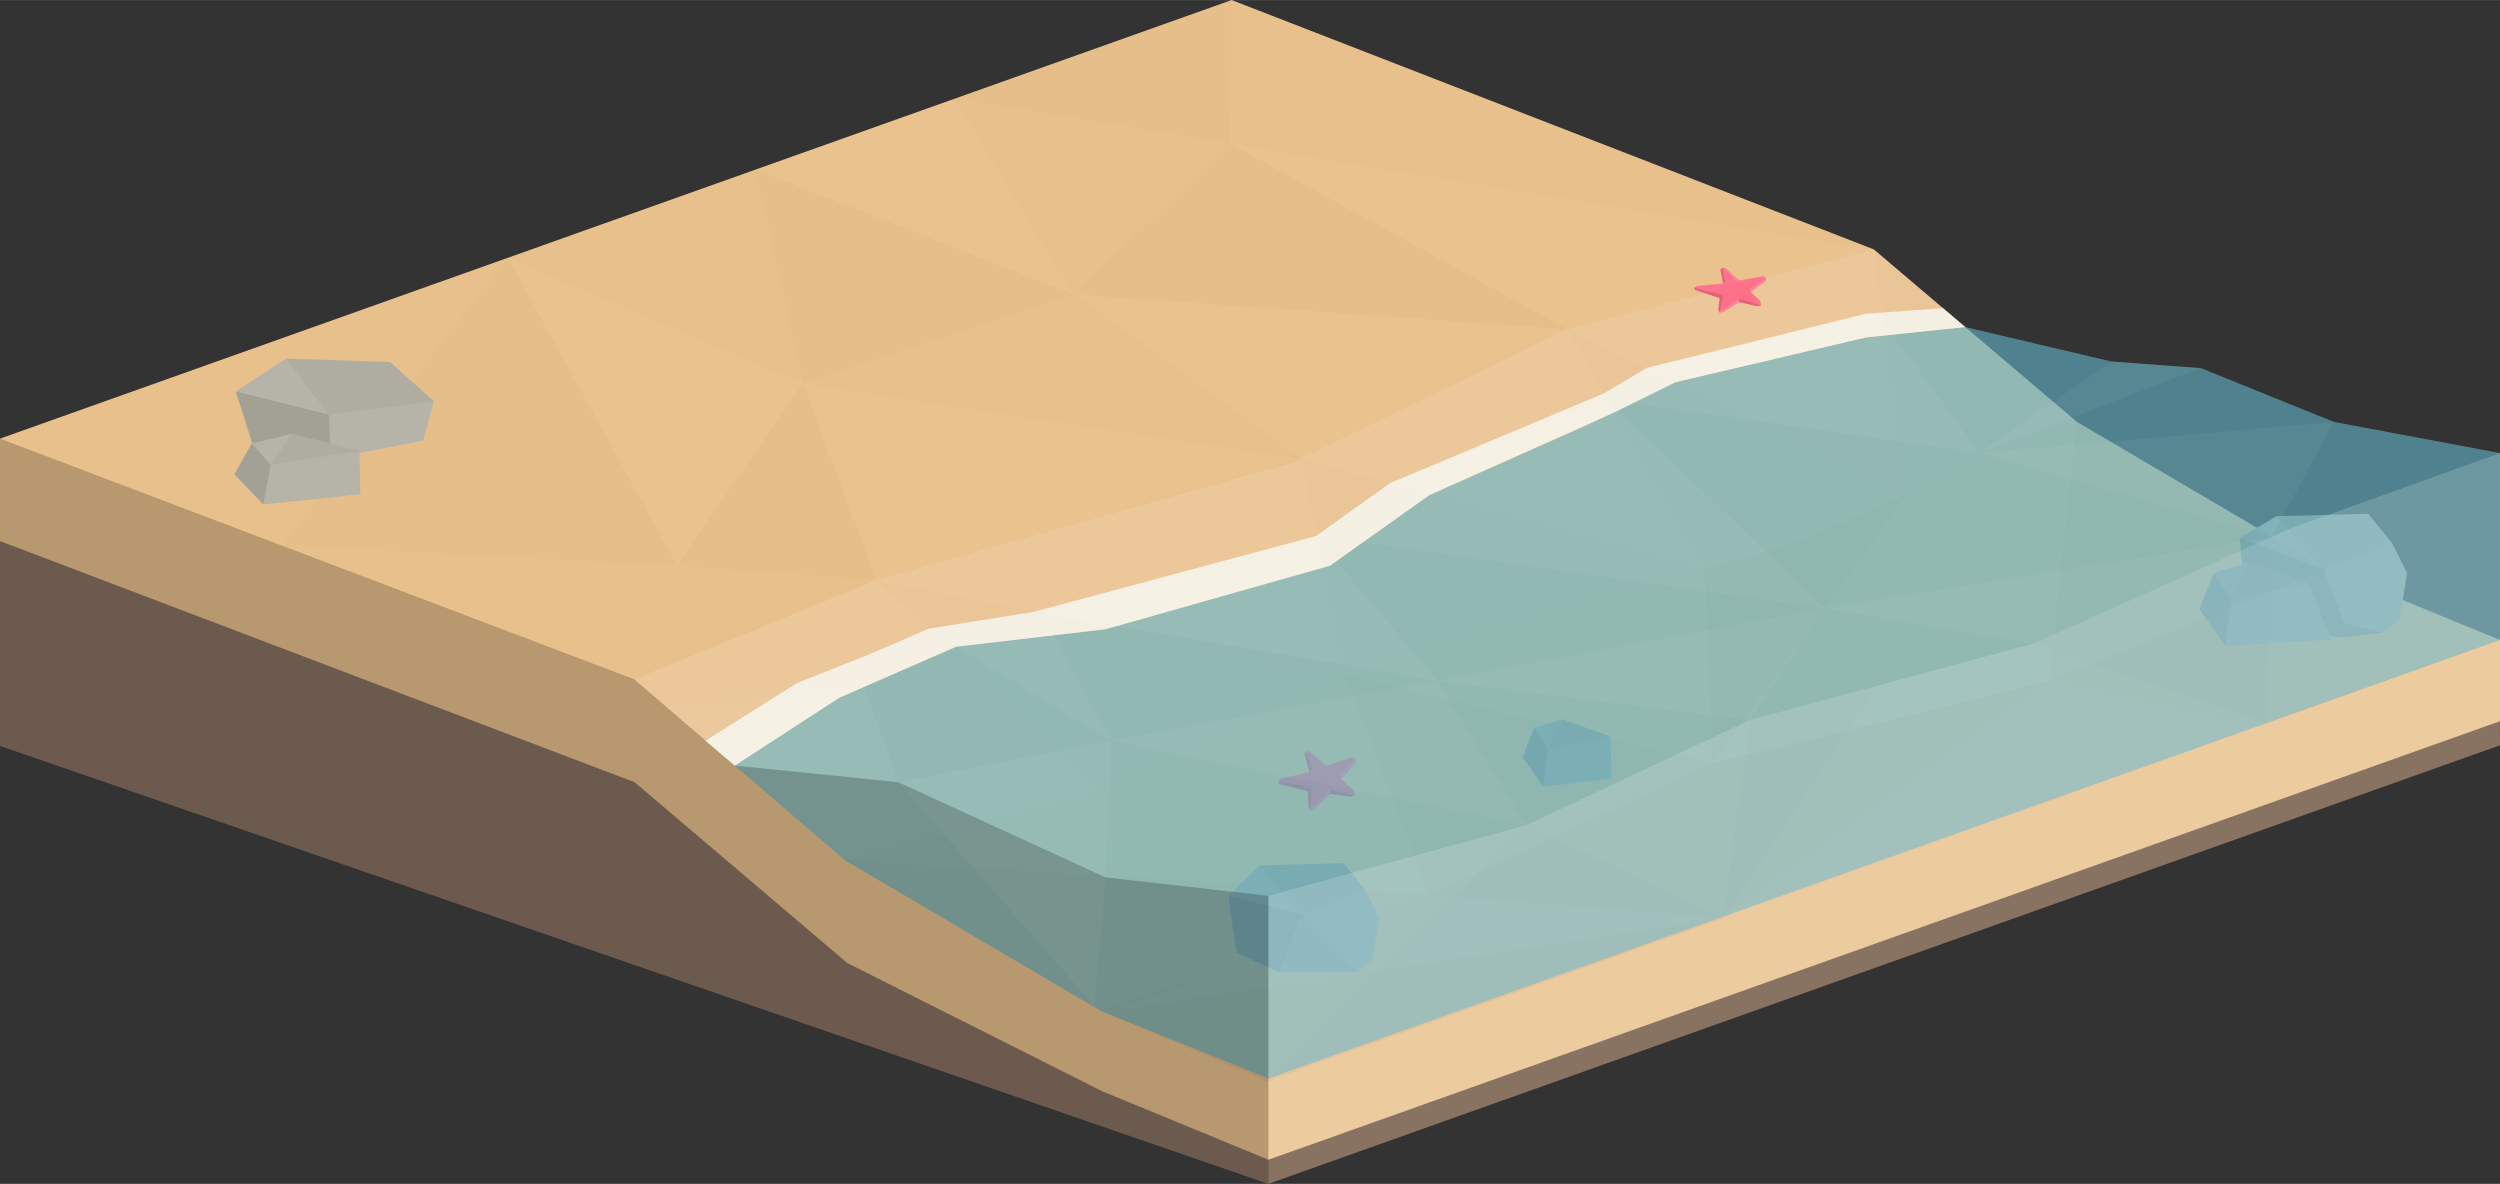 <svg width="832" height="394" xmlns="http://www.w3.org/2000/svg" viewBox="0 0 831.4 393.68"><rect x="0" y="0" width="831.4" height="393.68" fill="#333333" stroke="none"/><defs><style>.cls-1{fill:#887262;}.cls-2{fill:#e8c08b;}.cls-10,.cls-14,.cls-17,.cls-18,.cls-3,.cls-4{fill:#fff;}.cls-12,.cls-3{opacity:0.12;}.cls-4{opacity:0.08;}.cls-17,.cls-5{opacity:0.04;}.cls-6{opacity:0.01;}.cls-18,.cls-7{opacity:0.03;}.cls-8{fill:#a5a397;}.cls-9{opacity:0.07;}.cls-10{opacity:0.09;}.cls-11{fill:#ff7089;}.cls-13{fill:#60b1c4;opacity:0.63;}.cls-14{opacity:0.17;}.cls-15{opacity:0.21;}.cls-16{fill:#f8feff;opacity:0.73;}.cls-19{fill:#afada1;}</style></defs><g id="Calque_2" data-name="Calque 2"><g id="Calque_1-2" data-name="Calque 1"><polygon class="cls-1" points="421.81 393.68 831.39 247.83 831.4 212.81 421.81 314.42 0 174.34 0 248.03 421.81 393.68"/><polygon class="cls-2" points="0 145.85 409.59 0 623.14 82.91 690.69 140.29 773.91 189.21 831.4 212.81 831.4 239.81 421.81 385.66 366.6 362.91 281.78 320.25 211.06 260.13 0 179.93 0 145.85"/><polygon class="cls-3" points="210.91 225.89 291.56 192.83 430.25 153.65 521.18 109.47 623.14 82.91 690.69 140.29 597.44 180.28 447.31 224.36 366.12 263.17 281.1 286.15 210.91 225.89"/><polygon class="cls-4" points="281.1 286.15 366.12 336.19 475.39 297.64 569.44 253.88 681.35 226.4 773.91 189.21 690.69 140.29 598.76 179.71 447.31 224.36 366.12 263.17 281.1 286.15"/><polygon class="cls-5" points="773.91 189.21 831.4 212.81 421.27 359.68 366.12 336.19 475.39 297.64 569.44 253.88 681.35 226.4 773.91 189.21"/><polygon class="cls-6" points="291.56 192.83 366.12 263.17 447.31 224.36 291.56 192.83"/><polygon class="cls-6" points="432.59 152.51 447.31 224.36 567.01 189.21 432.59 152.51"/><polygon class="cls-6" points="521.18 109.47 567.01 189.21 597.44 180.28 634 164.6 557.23 127.08 521.18 109.47"/><polygon class="cls-7" points="281.1 286.15 475.39 297.64 366.12 336.19 281.1 286.15"/><polygon class="cls-7" points="447.31 224.36 475.39 297.64 569.44 253.88 447.31 224.36"/><polygon class="cls-7" points="567.01 189.21 597.44 180.28 634 164.6 569.44 253.88 567.01 189.21"/><polygon class="cls-8" points="745.42 185.36 744.86 178.87 757.08 171.65 787.57 170.83 795.57 180.66 800.48 190.53 798.03 205.98 792.55 210.29 778.98 212.02 748.74 207.2 745.42 185.36"/><polygon class="cls-9" points="744.86 178.87 772.67 189.32 779.63 207.16 792.55 210.29 778.98 212.02 748.74 207.2 745.42 185.36 744.86 178.87"/><polygon class="cls-10" points="772.67 189.32 795.57 180.66 800.48 190.53 798.03 205.98 792.55 210.29 779.63 207.16 772.67 189.32"/><polygon class="cls-10" points="757.08 171.65 772.67 189.32 744.86 178.87 757.08 171.65"/><polygon class="cls-8" points="747.87 186.9 736.26 190.5 731.44 202.61 740.05 214.83 775.2 212.67 767.78 194.09 747.87 186.9"/><polygon class="cls-10" points="747.87 186.9 741.98 199.16 736.26 190.5 747.87 186.9"/><polygon class="cls-9" points="736.26 190.5 741.98 199.16 740.05 214.83 731.44 202.61 736.26 190.5"/><polygon class="cls-10" points="741.98 199.16 767.78 194.09 775.2 212.67 740.05 214.83 741.98 199.16"/><polygon class="cls-7" points="681.35 226.4 690.69 140.29 773.91 189.21 681.35 226.4"/><polygon class="cls-4" points="369.44 336.19 475.39 297.64 573.16 305.29 369.44 336.19"/><polygon class="cls-4" points="573.16 305.29 681.35 226.4 750.47 241.79 573.16 305.29"/><polygon class="cls-6" points="623.14 82.91 634 164.6 690.69 140.29 623.14 82.91"/><polygon class="cls-8" points="519.56 239.17 510.22 242.06 506.35 251.81 513.27 261.63 536.02 258.88 535.58 244.95 519.56 239.17"/><polygon class="cls-10" points="519.56 239.17 514.83 249.03 510.22 242.06 519.56 239.17"/><polygon class="cls-9" points="510.22 242.06 514.83 249.03 513.27 261.63 506.35 251.81 510.22 242.06"/><polygon class="cls-10" points="514.83 249.03 535.58 244.95 536.02 258.88 513.27 261.63 514.83 249.03"/><polygon class="cls-8" points="409.12 303.86 408.61 297.9 418.78 287.79 446.79 287.04 454.13 296.06 458.64 305.13 456.39 319.32 451.36 323.29 425.2 323.29 411.27 316.79 409.12 303.86"/><polygon class="cls-10" points="433.1 304.02 454.13 296.06 458.64 305.13 456.39 319.32 451.36 323.29 433.1 304.02"/><polygon class="cls-10" points="418.78 287.79 433.1 304.02 408.61 297.9 418.78 287.79"/><polygon class="cls-9" points="433.1 304.02 425.2 323.29 411.27 316.79 408.61 297.9 433.1 304.02"/><polygon class="cls-11" points="571.85 99.12 563.63 96.42 563.43 95.67 564.38 95.09 573 94.28 572.13 89.56 572.86 88.98 573.73 89.08 578.45 93.25 586.17 91.86 587.3 92.32 587.3 93.33 582.22 97.08 585.42 100.14 585.65 101.63 584.13 101.78 578.36 100.45 573.06 103.77 571.85 104 571.44 103.05 571.85 99.12"/><polygon class="cls-12" points="571.85 99.12 572.08 97.86 563.43 95.67 563.63 96.42 571.85 99.12"/><polygon class="cls-12" points="572.86 88.98 573.81 93.48 573 94.28 572.13 89.56 572.86 88.98"/><polygon class="cls-3" points="573.73 89.08 577.32 93.3 578.45 93.25 573.73 89.08"/><polygon class="cls-3" points="587.3 92.32 581.93 96.01 582.22 97.08 587.3 93.33 587.3 92.32"/><polygon class="cls-12" points="578.36 100.45 578.36 99.27 585.65 101.63 584.13 101.78 578.36 100.45"/><polygon class="cls-12" points="572.08 97.86 572.97 98.55 571.85 104 571.44 103.05 571.85 99.12 572.08 97.86"/><polygon class="cls-3" points="578.36 100.45 578.36 99.27 571.96 103.44 571.85 104 573.06 103.77 578.36 100.45"/><polygon class="cls-11" points="434.96 263.14 425.49 260.75 425.15 259.8 426.1 258.93 435.46 256.72 433.76 250.7 434.46 249.86 435.44 249.87 441.3 254.64 449.58 251.8 450.89 252.25 451.05 253.56 446.06 259.1 450.07 262.64 450.56 264.55 448.9 264.94 442.35 264 437.03 269.01 435.74 269.48 435.14 268.3 434.96 263.14"/><polygon class="cls-12" points="434.96 263.14 435.01 261.48 425.15 259.8 425.49 260.75 434.96 263.14"/><polygon class="cls-12" points="434.46 249.86 436.22 255.56 435.46 256.72 433.76 250.7 434.46 249.86"/><polygon class="cls-3" points="435.44 249.87 440.07 254.87 441.3 254.64 435.44 249.87"/><polygon class="cls-3" points="450.89 252.25 445.58 257.76 446.06 259.1 451.05 253.56 450.89 252.25"/><polygon class="cls-12" points="442.35 264 442.16 262.46 450.56 264.55 448.9 264.94 442.35 264"/><polygon class="cls-12" points="435.01 261.48 436.11 262.26 435.74 269.48 435.14 268.3 434.96 263.14 435.01 261.48"/><polygon class="cls-3" points="442.35 264 442.16 262.46 435.77 268.73 435.74 269.48 437.03 269.01 442.35 264"/><polygon class="cls-13" points="244.34 254.59 279.14 232 317.97 215.04 367.65 209.24 442.3 188.1 475.39 164.6 527.5 141.52 557.23 127.08 620.59 112.19 653.56 108.75 702.12 120.19 731.91 122.4 776.16 140.29 831.4 150.66 831.4 212.81 421.81 358.66 366.12 336.19 281.1 286.15 244.34 254.59"/><polygon class="cls-14" points="421.81 297.89 421.81 385.66 831.4 239.81 831.4 150.66 761.8 175.68 676.42 213.98 581.78 239.49 507.56 274.4 421.81 297.89"/><polygon class="cls-15" points="0 248.03 0 145.85 141.17 199.43 210.91 225.89 244.34 254.59 298.71 260.11 367.65 291.76 421.81 297.89 421.81 393.68 0 248.03"/><polygon class="cls-16" points="244.34 254.59 279.14 232 317.97 215.04 367.65 209.24 442.3 188.1 475.39 164.6 537.44 136.87 557.23 127.08 620.59 112.19 653.56 108.75 646.17 102.48 620.5 104.31 547.56 122.36 533.44 130.79 462.31 160.63 437.65 178.23 343.94 203.43 308.93 209.04 288.77 217.72 265.08 227.12 234.63 246.32 244.34 254.59"/><polygon class="cls-17" points="287.48 228.57 298.71 260.11 244.34 254.59 220.93 234.71 287.48 228.57"/><polygon class="cls-17" points="298.71 260.11 369.44 246.32 367.65 291.76 298.71 260.11"/><polygon class="cls-17" points="309.94 210.17 346.48 204.34 369.44 246.32 309.94 210.17"/><polygon class="cls-17" points="369.44 246.32 507.56 274.4 477.95 226.4 369.44 246.32"/><polygon class="cls-17" points="477.95 226.4 347.55 204.16 438.5 179.55 477.95 226.4"/><polygon class="cls-17" points="581.78 239.49 477.95 226.4 606.76 202.28 581.78 239.49"/><polygon class="cls-17" points="606.76 202.28 437.84 178.15 462.31 160.63 534.63 132.87 606.76 202.28"/><polygon class="cls-17" points="606.76 202.28 676.42 213.98 755.61 178.45 606.76 202.28"/><polygon class="cls-17" points="534.63 132.87 547.56 122.36 624.37 104.28 658.2 150.66 534.63 132.87"/><polygon class="cls-17" points="755.61 178.45 658.2 150.66 776.16 140.29 755.61 178.45"/><polygon class="cls-17" points="731.91 122.4 658.2 150.66 702.12 120.19 731.91 122.4"/><polygon class="cls-6" points="507.56 274.4 421.81 358.66 573.16 305.29 507.56 274.4"/><polygon class="cls-6" points="573.16 305.29 581.78 239.49 624.4 228 573.16 305.29"/><polygon class="cls-6" points="676.42 213.98 755.61 178.45 753.69 240.53 676.42 213.98"/><polygon class="cls-18" points="298.71 260.11 363.91 334.49 367.65 291.76 298.71 260.11"/><polygon class="cls-6" points="93.7 181.41 168.91 85.7 225.13 188.1 93.7 181.41"/><polygon class="cls-18" points="168.91 85.7 225.13 188.1 267.06 127.47 168.91 85.7"/><polygon class="cls-6" points="251.24 56.39 267.06 127.47 357.1 97.89 251.24 56.39"/><polygon class="cls-18" points="357.1 97.89 317.55 32.77 251.24 56.39 357.1 97.89"/><polygon class="cls-18" points="357.1 97.89 432.59 152.51 521.18 109.47 357.1 97.89"/><polygon class="cls-6" points="357.1 97.89 409.01 47.68 521.18 109.47 357.1 97.89"/><polygon class="cls-6" points="409.01 47.68 317.55 32.77 409.59 0 409.01 47.68"/><polygon class="cls-18" points="409.01 47.68 623.14 82.91 521.18 109.47 409.01 47.68"/><polygon class="cls-6" points="267.06 127.47 291.56 192.83 225.13 188.1 267.06 127.47"/><polygon class="cls-18" points="267.06 127.47 432.59 152.51 291.56 192.83 267.06 127.47"/><polygon class="cls-19" points="84.09 148.04 78.4 130.18 95.07 119.22 129.73 120.38 144.34 133.47 140.69 146.54 110.13 152.44 84.09 148.04"/><polygon class="cls-10" points="110.13 152.44 109.37 137.9 144.34 133.47 140.69 146.54 110.13 152.44"/><polygon class="cls-9" points="78.4 130.18 109.37 137.9 110.13 152.44 84.09 148.04 78.4 130.18"/><polygon class="cls-10" points="95.07 119.22 109.37 137.9 78.4 130.18 95.07 119.22"/><polygon class="cls-19" points="97.01 144.25 83.7 147.48 77.96 157.71 87.52 167.76 119.83 164.36 119.56 149.88 97.01 144.25"/><polygon class="cls-10" points="97.01 144.25 90.05 154.62 83.7 147.48 97.01 144.25"/><polygon class="cls-9" points="83.7 147.48 90.05 154.62 87.52 167.76 77.96 157.71 83.7 147.48"/><polygon class="cls-10" points="90.05 154.62 119.56 149.88 119.83 164.36 87.52 167.76 90.05 154.62"/></g></g></svg>